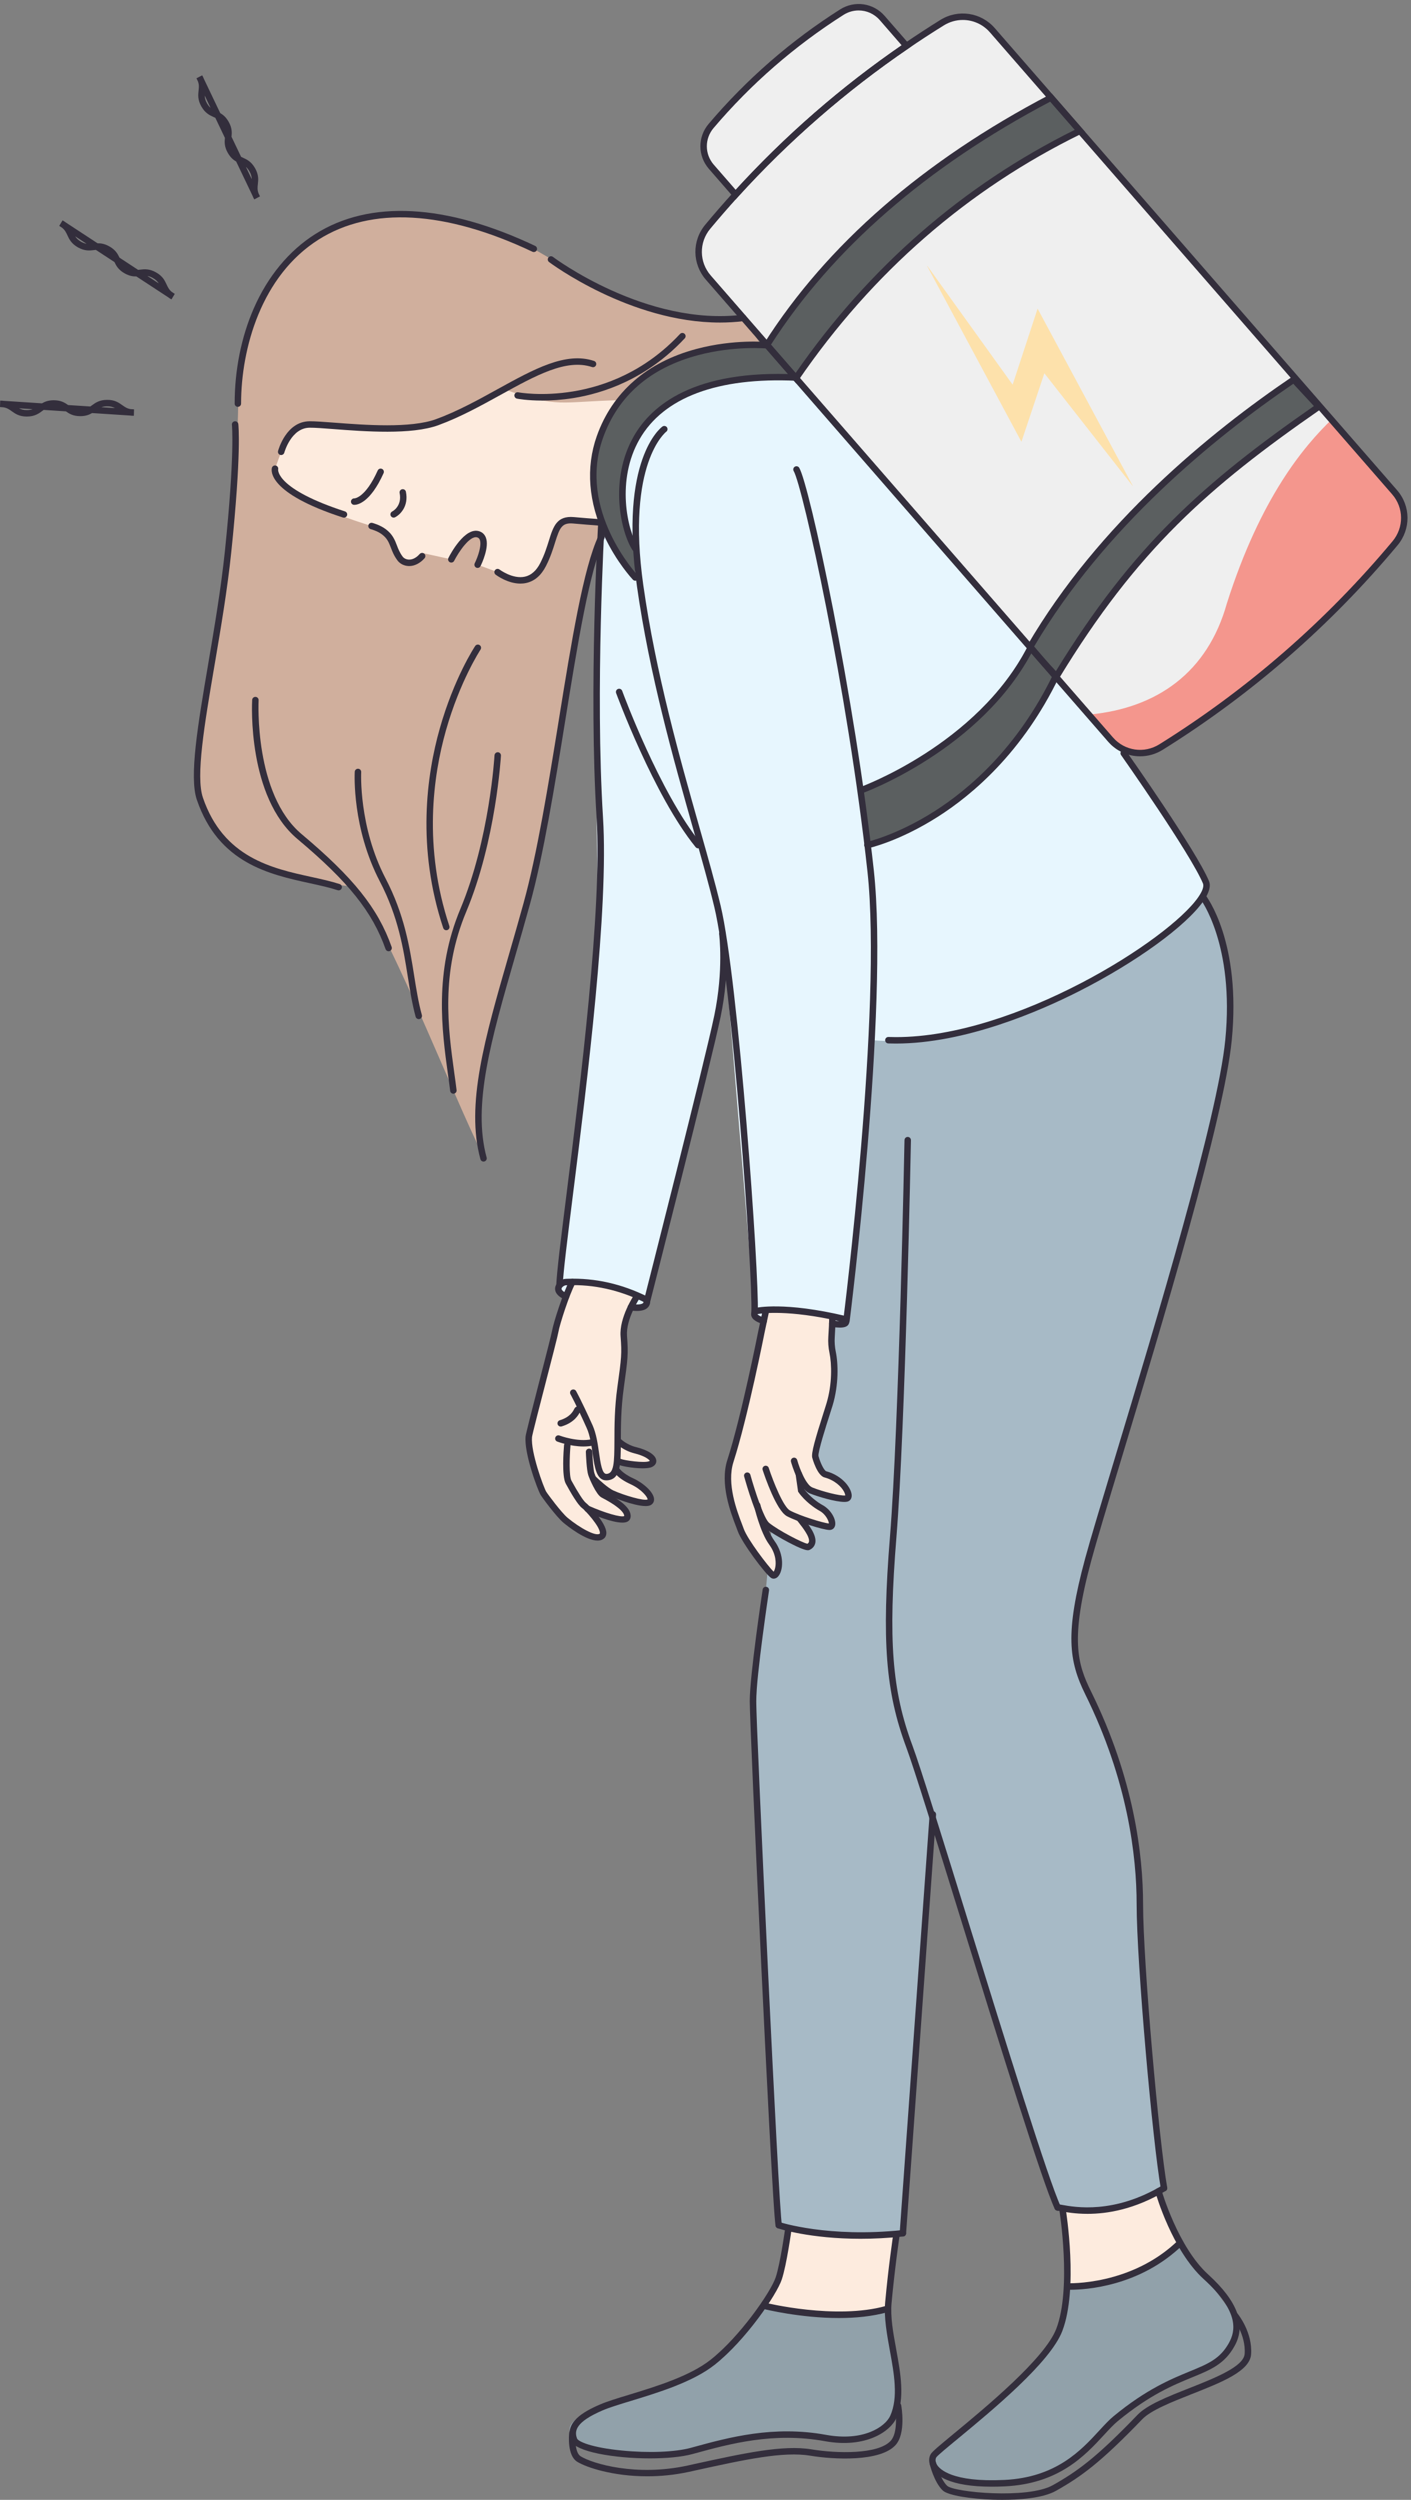 <?xml version="1.0" encoding="UTF-8"?><svg xmlns="http://www.w3.org/2000/svg" xmlns:xlink="http://www.w3.org/1999/xlink" height="500.8" preserveAspectRatio="xMidYMid meet" version="1.0" viewBox="0.0 -0.8 282.7 500.8" width="282.7" zoomAndPan="magnify"><rect x="0.0" y="-0.8" width="282.7" height="500.8" fill="#808080" stroke="none"/><g><g id="change1_1"><path d="M 148.922 62.891 L 141.488 54.168 C 139.844 51.758 139.488 49.164 140.199 46.418 L 147.305 38.344 C 142.578 34.051 139.402 29.754 141.812 25.422 C 149.758 15.551 159.238 7.375 170.234 0.879 C 175.406 -0.359 178.469 3.984 181.539 8.305 L 190.586 2.492 L 197.047 3.461 L 277.473 95.512 C 281.508 99.852 282.516 104.066 279.406 108.109 L 231.926 149.125 L 221.914 146.543 L 148.922 62.891" fill="#efefef"/></g><g id="change2_1"><path d="M 266.809 83.238 L 280.371 99.387 C 282.059 103.543 281.234 106.656 278.758 109.074 C 264.98 125.164 249.246 138.742 231.281 149.449 C 228.555 150.348 226.031 150.277 223.852 148.48 L 218.359 142.344 C 231.812 141.035 241.941 133.945 245.816 120.059 C 252.598 98.738 261.363 88.484 266.809 83.238" fill="#f4968d"/></g><g id="change3_1"><path d="M 153.766 68.379 L 159.582 74.84 C 172.969 54.211 192.223 37.965 216.426 25.422 C 216.426 25.422 211.266 19.352 210.609 18.641 C 190.906 28.328 162.16 51.262 153.766 68.379" fill="#5b5f60"/></g><g id="change3_2"><path d="M 211.578 134.594 C 224.398 113.008 241.969 95.039 264.223 80.652 L 259.059 75.16 C 237.285 89.578 219.852 107.547 206.414 128.777 L 211.578 134.594" fill="#5b5f60"/></g><g id="change4_1"><path d="M 152.793 461.133 C 150.945 461.949 145.426 472.852 136.645 475.664 C 126.953 479.219 112.031 482.742 114.359 486.648 C 116.621 492.344 132.449 492.461 148.922 487.617 C 164.098 485.031 172.172 491.492 178.633 483.418 C 180.668 481.16 177.801 463.719 177.348 461.777 L 152.793 461.133" fill="#91a1aa"/></g><g id="change4_2"><path d="M 186.387 491.492 C 184.246 496.992 205.121 498.273 211.258 494.074 C 215.254 492.258 223.852 483.094 226.113 481.48 C 237.742 473.73 247.43 473.73 247.754 464.039 C 247.746 463.395 236.125 448.531 236.125 448.531 L 213.516 457.254 C 213.363 462.09 212.305 466.422 209.645 469.852 C 204.355 475.707 195.551 483.5 186.387 491.492" fill="#91a1aa"/></g><g id="change5_1"><path d="M 177.988 461.777 C 177.988 461.777 179.926 446.598 179.605 446.918 C 179.281 447.242 157.965 445.629 157.965 445.629 C 157.211 451.809 155.777 457.188 153.121 461.133 C 161.922 463.121 170.281 463.594 177.988 461.777" fill="#fdebde"/></g><g id="change5_2"><path d="M 236.445 448.531 C 236.445 448.531 232.254 439.168 232.254 438.199 C 232.254 435.613 212.875 441.754 212.875 441.754 L 213.84 457.254 C 222.738 457.16 230.27 454.246 236.445 448.531" fill="#fdebde"/></g><g id="change6_1"><path d="M 240.973 178.84 C 247.887 191.316 248.094 206.914 242.906 225.027 L 216.105 320.633 C 213.742 327.77 215.938 335.855 220.949 344.535 C 232.254 367.785 226.113 398.473 233.219 437.555 C 226.781 441.43 219.68 442.723 211.902 441.43 L 187.035 362.621 L 180.895 446.598 C 180.895 446.598 158.055 447.277 156.023 444.98 C 155.684 443.09 154.125 413.926 152.793 383.293 C 151.625 356.344 150.422 328.152 153.441 317.727 L 164.426 199.188 L 240.973 178.84" fill="#a7bac6"/></g><g id="change7_1"><path d="M 120.172 107.461 C 119.371 132.488 119.297 157.91 119.852 183.688 C 119.852 183.688 112.488 255.852 112.098 256.684 C 110.148 260.828 129.539 262.496 129.539 259.59 C 137.105 232.387 144.48 205.457 145.047 188.207 L 151.18 262.176 C 152.609 265.414 168.621 265.078 169.594 263.789 L 174.758 207.586 C 199.953 209.848 240 186.594 241.613 175.934 C 233.426 160.852 223.863 147.16 212.223 135.562 L 159.582 74.84 C 150.359 73.602 141.59 75.141 133.414 80.328 C 126.695 86.914 123 94.152 125.02 102.617 L 120.172 107.461" fill="#e7f6fe"/></g><g id="change5_3"><path d="M 127.605 258.617 L 124.695 264.758 L 125.02 272.832 L 123.727 287.367 L 130.836 291.887 C 129.59 292.742 126.727 292.363 123.727 291.887 C 123.402 295.113 128.895 296.41 130.508 299.316 C 130.766 301.363 123.727 298.672 121.789 298.672 C 122.609 298.328 126.773 303.145 125.664 303.191 C 123.938 303.617 121.328 302.863 118.559 301.898 C 119.707 303.996 120.465 305.805 120.496 307.066 C 116.055 306.801 112.465 303.461 109.191 298.992 C 108.578 299.152 105.457 288.469 105.961 288.012 C 106.199 287.797 111.129 266.047 111.129 266.047 L 114.684 256.035 C 119.215 256.078 123.535 256.875 127.605 258.617" fill="#fdebde"/></g><g id="change3_3"><path d="M 173.785 168.504 C 183.586 164.973 192.199 160.402 198.34 153.648 C 203.449 147.684 207.902 141.352 211.578 134.594 L 206.414 128.777 C 203.121 134.688 198.621 140.145 193.168 145.25 C 187.316 150.5 180.129 154.273 172.172 157.199 L 173.785 168.504" fill="#5b5f60"/></g><g id="change3_4"><path d="M 127.277 109.074 C 123.352 98.957 123.934 90.324 130.184 83.562 C 136.941 76.297 147.285 74.176 159.582 74.84 L 153.121 67.734 C 139.855 67.988 129.918 72.262 123.402 80.652 C 116.551 92.066 117.391 103.48 127.277 114.891 L 127.277 109.074" fill="#5b5f60"/></g><g id="change5_4"><path d="M 166.684 262.816 L 167.008 276.062 L 163.453 290.27 C 163.523 292.102 164.066 293.582 165.391 294.473 C 168.039 295.738 169.844 297.266 169.914 299.316 C 165.441 299.141 162.027 298.184 160.547 295.762 L 161.195 298.348 L 165.715 302.223 L 166.684 305.129 L 160.867 303.516 C 162.316 305.637 163.555 307.707 161.84 309.008 L 153.441 304.484 C 154.406 308.684 157.641 313.203 154.734 315.141 C 154.734 315.141 148.922 306.422 148.598 306.422 C 148.277 306.422 145.691 294.793 145.691 294.793 L 150.855 274.121 L 153.441 261.848 L 166.684 262.816" fill="#fdebde"/></g><g id="change8_1"><path d="M 121.07 103.852 C 115.414 115.812 110.023 164.68 106.395 176.145 C 102.84 187.383 92.191 224.574 96.895 230.934 C 90.766 218.949 76.281 181.188 70.457 176.746 C 54.496 175.516 45.191 169.98 40.91 161.203 C 35.773 148.75 47.152 124.348 47.766 78.125 C 48.777 50.293 68.734 32.379 103.816 47.258 C 121.102 57.332 132.047 63.898 148.922 62.891 L 152.793 68.703 C 139.863 68.383 138.48 69.797 128.57 74.84 C 120.086 80.988 115.934 94.707 121.07 103.852" fill="#d0af9d"/></g><g id="change5_5"><path d="M 55.102 93.09 C 56.895 98.344 65.094 101.641 74.438 104.578 C 78.852 105.961 78.656 109.445 81.062 111.777 C 82.969 112.281 84.02 111.352 84.84 110.031 L 90.422 111.254 C 91.641 108.465 93.367 106.637 95.836 106.25 C 97.008 107.559 96.66 109.762 95.691 112.332 L 99.695 113.812 C 102.535 115.504 104.887 116.031 106.531 114.883 C 114.238 108.641 105.961 101.324 121.145 103.906 C 116.211 93.609 120.848 81.645 124.375 79.359 C 112.066 79.652 111.961 81.027 100.988 77.184 C 92.977 83.336 83.422 85.523 72.773 84.91 C 61.184 82.461 56.824 84.809 56.336 89.715 L 55.102 93.09" fill="#fdebde"/></g><g id="change9_1"><path d="M 68.918 102.91 C 68.852 102.91 68.785 102.898 68.715 102.879 C 53.543 97.953 54.34 93.418 54.477 92.918 C 54.574 92.574 54.934 92.371 55.273 92.469 C 55.609 92.562 55.809 92.906 55.727 93.242 C 55.711 93.363 55.336 97.176 69.117 101.652 C 69.453 101.762 69.645 102.125 69.531 102.465 C 69.441 102.738 69.191 102.91 68.918 102.91" fill="#332e3c"/></g><g id="change9_2"><path d="M 56.34 90.359 C 56.281 90.359 56.227 90.352 56.168 90.34 C 55.828 90.246 55.621 89.895 55.711 89.551 C 55.777 89.309 57.328 83.629 62.031 83.59 C 63.133 83.582 64.836 83.711 66.988 83.875 C 73.07 84.34 82.262 85.047 87.395 83.16 C 91.664 81.594 95.73 79.352 99.66 77.18 C 107.016 73.125 113.359 69.621 119.02 71.508 C 119.359 71.621 119.543 71.984 119.43 72.324 C 119.316 72.664 118.949 72.848 118.613 72.734 C 113.484 71.023 107.371 74.402 100.285 78.312 C 96.316 80.504 92.203 82.773 87.84 84.375 C 82.445 86.355 73.082 85.637 66.887 85.164 C 64.852 85.008 63.094 84.871 62.039 84.883 C 58.328 84.914 56.977 89.828 56.961 89.879 C 56.883 90.168 56.621 90.359 56.34 90.359" fill="#332e3c"/></g><g id="change9_3"><path d="M 81.98 112.598 C 81.938 112.598 81.895 112.598 81.852 112.594 C 80.973 112.559 80.152 112.156 79.664 111.512 C 78.945 110.566 78.605 109.688 78.309 108.91 C 77.906 107.871 77.594 107.047 76.5 106.234 C 75.566 105.539 74.289 105.211 74.277 105.207 C 73.934 105.117 73.723 104.77 73.809 104.422 C 73.895 104.078 74.25 103.867 74.594 103.953 C 74.656 103.969 76.129 104.348 77.27 105.199 C 78.664 106.234 79.098 107.359 79.516 108.445 C 79.793 109.176 80.086 109.934 80.691 110.73 C 80.949 111.062 81.41 111.285 81.902 111.305 C 82.426 111.328 83.23 111.145 84.094 110.176 C 84.336 109.91 84.742 109.891 85.012 110.125 C 85.277 110.363 85.293 110.77 85.062 111.039 C 84.16 112.047 83.066 112.598 81.98 112.598" fill="#332e3c"/></g><g id="change9_4"><path d="M 95.691 112.977 C 95.594 112.977 95.496 112.957 95.406 112.91 C 95.086 112.75 94.957 112.363 95.113 112.043 C 95.742 110.781 96.566 108.383 96.125 107.324 C 96.023 107.086 95.875 106.945 95.633 106.863 C 94.168 106.375 91.879 109.809 90.996 111.547 C 90.84 111.863 90.449 111.992 90.133 111.832 C 89.812 111.672 89.684 111.281 89.848 110.961 C 90.172 110.316 93.129 104.668 96.043 105.637 C 96.637 105.836 97.078 106.246 97.32 106.832 C 98.129 108.773 96.465 112.23 96.27 112.617 C 96.156 112.844 95.93 112.977 95.691 112.977" fill="#332e3c"/></g><g id="change9_5"><path d="M 71 100.336 C 70.957 100.336 70.926 100.336 70.906 100.332 C 70.551 100.305 70.285 99.992 70.32 99.633 C 70.352 99.285 70.652 99.027 70.992 99.047 C 71.082 99.043 73.223 98.914 75.676 93.457 C 75.82 93.129 76.203 92.988 76.531 93.133 C 76.855 93.277 77 93.66 76.855 93.984 C 74.164 99.977 71.582 100.336 71 100.336" fill="#332e3c"/></g><g id="change9_6"><path d="M 47.66 80.703 C 47.301 80.703 47.012 80.414 47.016 80.059 C 47.016 73.305 48.344 66.703 50.852 60.965 C 53.652 54.559 57.902 49.422 63.141 46.109 C 74.09 39.18 89.34 39.996 107.23 48.465 C 107.551 48.617 107.688 49.004 107.539 49.324 C 107.387 49.648 107 49.785 106.676 49.633 C 89.207 41.363 74.387 40.52 63.828 47.199 C 52.391 54.438 48.309 68.918 48.301 80.059 C 48.301 80.414 48.016 80.703 47.66 80.703" fill="#332e3c"/></g><g id="change9_7"><path d="M 144.254 63.82 C 126.191 63.82 110.176 51.828 110.004 51.695 C 109.719 51.48 109.664 51.074 109.879 50.789 C 110.094 50.504 110.5 50.449 110.785 50.664 C 110.969 50.809 129.473 64.648 148.84 62.246 C 149.195 62.203 149.52 62.457 149.562 62.812 C 149.602 63.164 149.355 63.484 149.004 63.531 C 147.406 63.727 145.824 63.82 144.254 63.82" fill="#332e3c"/></g><g id="change9_8"><path d="M 108.637 79.449 C 105.605 79.449 103.699 79.086 103.574 79.059 C 103.23 78.988 103.004 78.648 103.066 78.301 C 103.133 77.949 103.477 77.723 103.828 77.793 C 104.008 77.828 122.172 81.18 136.242 66.105 C 136.484 65.844 136.895 65.828 137.156 66.07 C 137.422 66.316 137.434 66.727 137.188 66.984 C 129.57 75.145 120.852 77.996 114.875 78.949 C 112.504 79.324 110.383 79.449 108.637 79.449" fill="#332e3c"/></g><g id="change9_9"><path d="M 104.266 116.113 C 101.676 116.113 99.414 114.406 99.301 114.324 C 99.023 114.105 98.965 113.699 99.184 113.418 C 99.398 113.133 99.805 113.078 100.086 113.297 C 100.125 113.324 102.742 115.281 105.184 114.723 C 106.441 114.434 107.469 113.52 108.242 112 C 109.09 110.34 109.562 108.82 109.98 107.48 C 110.852 104.688 111.539 102.48 114.988 102.789 C 117.484 103.016 118.426 103.078 118.988 103.117 C 119.508 103.152 119.742 103.168 120.574 103.27 C 120.93 103.309 121.184 103.629 121.137 103.984 C 121.098 104.34 120.777 104.594 120.418 104.551 C 119.625 104.457 119.41 104.441 118.902 104.406 C 118.336 104.367 117.387 104.305 114.871 104.078 C 112.582 103.871 112.145 104.891 111.215 107.867 C 110.801 109.188 110.289 110.832 109.391 112.586 C 108.434 114.469 107.113 115.609 105.469 115.98 C 105.062 116.074 104.66 116.113 104.266 116.113" fill="#332e3c"/></g><g id="change9_10"><path d="M 78.867 102.895 C 78.625 102.895 78.398 102.762 78.285 102.535 C 78.129 102.219 78.262 101.832 78.578 101.672 C 78.668 101.625 80.594 100.598 80.066 97.973 C 79.988 97.621 80.215 97.281 80.57 97.211 C 80.918 97.141 81.258 97.367 81.328 97.719 C 81.918 100.617 80.16 102.328 79.152 102.828 C 79.062 102.875 78.961 102.895 78.867 102.895" fill="#332e3c"/></g><g id="change9_11"><path d="M 67.859 177.57 C 67.789 177.57 67.723 177.562 67.656 177.539 C 66.023 177 64.125 176.586 62.109 176.145 C 53.941 174.359 43.777 172.137 39.438 159.422 C 37.867 154.828 39.652 144.34 41.719 132.188 C 42.973 124.777 44.277 117.113 45.055 109.645 C 47.09 90.074 46.469 84.363 46.465 84.309 C 46.422 83.957 46.676 83.637 47.027 83.594 C 47.383 83.551 47.703 83.801 47.746 84.156 C 47.773 84.387 48.398 89.992 46.34 109.777 C 45.559 117.289 44.254 124.977 42.992 132.406 C 40.953 144.379 39.195 154.723 40.656 159.004 C 44.766 171.031 54.535 173.168 62.391 174.883 C 64.434 175.332 66.363 175.754 68.059 176.312 C 68.402 176.426 68.586 176.789 68.469 177.129 C 68.383 177.398 68.129 177.57 67.859 177.57" fill="#332e3c"/></g><g id="change9_12"><path d="M 77.855 189.77 C 77.594 189.77 77.344 189.605 77.25 189.34 C 74.602 181.852 69.82 175.871 59.594 167.281 C 49.57 158.859 50.48 140.203 50.523 139.414 C 50.543 139.059 50.852 138.785 51.203 138.805 C 51.559 138.824 51.836 139.129 51.812 139.484 C 51.805 139.672 50.895 158.289 60.422 166.293 C 70.848 175.051 75.738 181.18 78.469 188.91 C 78.586 189.246 78.41 189.613 78.07 189.73 C 78.004 189.758 77.93 189.77 77.855 189.77" fill="#332e3c"/></g><g id="change9_13"><path d="M 83.902 203.367 C 83.617 203.367 83.355 203.176 83.277 202.891 C 82.566 200.289 82.148 197.637 81.699 194.824 C 80.809 189.219 79.801 182.867 76.098 175.77 C 70.527 165.078 71.051 154.27 71.074 153.812 C 71.094 153.457 71.402 153.188 71.758 153.203 C 72.113 153.223 72.387 153.527 72.367 153.883 C 72.363 153.992 71.84 164.809 77.246 175.172 C 81.043 182.457 82.066 188.918 82.973 194.621 C 83.414 197.398 83.832 200.02 84.523 202.551 C 84.617 202.895 84.41 203.25 84.07 203.344 C 84.016 203.359 83.957 203.367 83.902 203.367" fill="#332e3c"/></g><g id="change9_14"><path d="M 89.414 185.559 C 89.145 185.559 88.891 185.383 88.801 185.113 C 83.453 168.957 85.473 154.465 88.109 145.152 C 90.965 135.059 95.031 128.875 95.203 128.617 C 95.402 128.32 95.801 128.238 96.098 128.438 C 96.398 128.637 96.477 129.035 96.277 129.332 C 96.238 129.395 92.141 135.641 89.34 145.551 C 86.758 154.68 84.785 168.883 90.027 184.707 C 90.141 185.047 89.957 185.41 89.617 185.523 C 89.547 185.547 89.48 185.559 89.414 185.559" fill="#332e3c"/></g><g id="change9_15"><path d="M 90.836 218.309 C 90.516 218.309 90.234 218.066 90.195 217.738 C 90.062 216.645 89.906 215.508 89.734 214.305 C 88.551 205.723 86.926 193.969 92.238 181.293 C 98.086 167.328 99.07 150.676 99.078 150.508 C 99.098 150.152 99.406 149.883 99.762 149.898 C 100.117 149.918 100.391 150.227 100.367 150.582 C 100.359 150.75 99.367 167.625 93.434 181.793 C 88.254 194.145 89.785 205.223 91.016 214.125 C 91.188 215.336 91.344 216.48 91.477 217.582 C 91.52 217.938 91.27 218.258 90.914 218.301 C 90.891 218.305 90.859 218.309 90.836 218.309" fill="#332e3c"/></g><g id="change9_16"><path d="M 96.875 231.902 C 96.594 231.902 96.336 231.715 96.254 231.426 C 93.281 220.539 97.109 207.262 101.961 190.453 C 102.918 187.145 103.902 183.723 104.895 180.129 C 107.645 170.16 109.84 156.574 111.961 143.438 C 114.488 127.773 116.879 112.98 119.914 106.539 C 120.066 106.219 120.449 106.078 120.773 106.23 C 121.094 106.383 121.234 106.766 121.082 107.09 C 118.121 113.367 115.75 128.074 113.234 143.645 C 111.109 156.816 108.914 170.438 106.141 180.473 C 105.145 184.07 104.16 187.5 103.203 190.812 C 98.41 207.426 94.625 220.547 97.5 231.09 C 97.594 231.434 97.395 231.785 97.047 231.879 C 96.988 231.895 96.934 231.902 96.875 231.902" fill="#332e3c"/></g><g id="change9_17"><path d="M 151.18 262.816 C 151.172 262.816 151.164 262.816 151.152 262.816 C 150.801 262.805 150.523 262.504 150.535 262.145 C 150.852 254.512 146.648 195.672 143.121 180.93 C 142.062 176.488 140.594 171.305 138.891 165.297 C 134.977 151.48 130.102 134.281 127.609 116.598 C 124.043 91.312 132.355 84.914 132.715 84.652 C 133 84.445 133.406 84.508 133.617 84.793 C 133.824 85.082 133.762 85.484 133.477 85.695 C 133.395 85.758 125.445 92.027 128.887 116.414 C 131.371 134.012 136.227 151.164 140.133 164.945 C 141.844 170.965 143.312 176.16 144.379 180.629 C 147.926 195.438 152.145 254.535 151.828 262.199 C 151.809 262.547 151.523 262.816 151.18 262.816" fill="#332e3c"/></g><g id="change9_18"><path d="M 169.594 264.434 C 169.566 264.434 169.535 264.434 169.512 264.426 C 169.156 264.383 168.902 264.059 168.949 263.707 C 169.031 263.082 176.797 201.281 173.793 173.742 C 169.801 137.168 160.773 96.5 159.023 93.582 C 158.844 93.277 158.938 92.879 159.246 92.695 C 159.551 92.516 159.945 92.609 160.129 92.918 C 162.176 96.324 171.258 138.582 175.078 173.605 C 178.098 201.293 170.312 263.246 170.23 263.867 C 170.191 264.191 169.914 264.434 169.594 264.434" fill="#332e3c"/></g><g id="change9_19"><path d="M 112.098 257.328 C 112.094 257.328 112.086 257.328 112.074 257.328 C 111.719 257.312 111.441 257.016 111.453 256.66 C 111.551 254.004 112.383 247.367 113.535 238.18 C 116.203 216.918 120.672 181.336 119.531 163.055 C 117.93 137.473 119.832 104.203 119.852 103.871 C 119.871 103.516 120.184 103.242 120.531 103.262 C 120.891 103.285 121.164 103.59 121.141 103.945 C 121.121 104.277 119.227 137.473 120.816 162.973 C 121.973 181.375 117.664 215.656 114.816 238.34 C 113.715 247.148 112.836 254.105 112.746 256.703 C 112.73 257.051 112.445 257.328 112.098 257.328" fill="#332e3c"/></g><g id="change9_20"><path d="M 129.539 260.883 C 129.488 260.883 129.434 260.875 129.383 260.863 C 129.035 260.773 128.828 260.422 128.918 260.074 C 129.035 259.594 141.242 211.688 143.117 202.609 C 145.008 193.477 144.09 186.426 144.082 186.355 C 144.031 186.004 144.281 185.68 144.637 185.629 C 144.988 185.582 145.312 185.828 145.363 186.184 C 145.398 186.477 146.32 193.508 144.383 202.871 C 142.5 211.977 130.293 259.91 130.164 260.395 C 130.09 260.688 129.832 260.883 129.539 260.883" fill="#332e3c"/></g><g id="change9_21"><path d="M 139.879 169.152 C 139.691 169.152 139.504 169.07 139.375 168.914 C 131.004 158.613 123.516 138.25 123.441 138.043 C 123.32 137.707 123.492 137.336 123.828 137.215 C 124.164 137.094 124.531 137.266 124.656 137.602 C 124.73 137.801 132.145 157.969 140.379 168.098 C 140.602 168.375 140.562 168.781 140.281 169.008 C 140.164 169.105 140.02 169.152 139.879 169.152" fill="#332e3c"/></g><g id="change9_22"><path d="M 127.281 109.723 C 127.066 109.723 126.859 109.617 126.738 109.43 C 124.355 105.766 121.988 95.297 127.004 86.562 C 130.551 80.379 139.09 73.219 159.605 74.195 C 159.965 74.211 160.238 74.516 160.227 74.871 C 160.203 75.227 159.902 75.512 159.551 75.484 C 143.816 74.738 132.953 78.789 128.129 87.203 C 123.445 95.355 125.66 105.398 127.82 108.727 C 128.016 109.023 127.934 109.422 127.629 109.617 C 127.523 109.688 127.402 109.723 127.281 109.723" fill="#332e3c"/></g><g id="change9_23"><path d="M 127.277 115.535 C 127.109 115.535 126.938 115.469 126.809 115.336 C 126.684 115.199 123.605 111.93 121.152 106.75 C 117.883 99.859 117.336 92.883 119.566 86.574 C 122.68 77.781 129.605 71.734 139.59 69.09 C 147.086 67.102 153.559 67.711 153.828 67.738 C 154.18 67.773 154.438 68.09 154.406 68.441 C 154.371 68.797 154.055 69.059 153.703 69.023 C 153.641 69.016 147.16 68.41 139.883 70.348 C 130.211 72.922 123.785 78.523 120.785 87.008 C 115.664 101.469 127.629 114.316 127.75 114.445 C 127.996 114.703 127.984 115.113 127.723 115.359 C 127.598 115.477 127.441 115.535 127.277 115.535" fill="#332e3c"/></g><g id="change9_24"><path d="M 155.008 315.461 C 154.832 315.461 154.652 315.41 154.488 315.301 C 153.387 314.609 148.656 308.305 147.805 305.93 C 147.715 305.684 147.602 305.387 147.477 305.051 C 146.402 302.262 144.184 296.465 145.723 291.691 C 148.586 282.785 151.891 266.039 151.922 265.871 L 152.812 261.715 C 152.883 261.367 153.223 261.141 153.574 261.215 C 153.922 261.289 154.148 261.633 154.074 261.984 L 153.191 266.129 C 153.16 266.293 149.836 283.105 146.953 292.082 C 145.551 296.43 147.664 301.941 148.68 304.59 C 148.812 304.938 148.934 305.242 149.02 305.492 C 149.777 307.613 153.922 313.031 155.008 314.066 C 155.113 313.906 155.254 313.605 155.336 313.148 C 155.461 312.465 155.59 310.648 154.105 308.621 C 152.297 306.148 151.129 301.109 151.078 300.895 C 150.996 300.547 151.215 300.199 151.562 300.121 C 151.91 300.043 152.258 300.258 152.34 300.605 C 152.348 300.656 153.5 305.602 155.145 307.859 C 157.254 310.738 156.91 313.934 155.879 315.043 C 155.625 315.316 155.312 315.461 155.008 315.461" fill="#332e3c"/></g><g id="change9_25"><path d="M 161.863 309.766 C 161.438 309.766 160.496 309.504 158.055 308.227 C 156.496 307.414 154.422 306.211 153.289 305.289 C 151.656 303.969 149.508 296.484 149.098 294.996 C 148.996 294.656 149.195 294.297 149.547 294.199 C 149.887 294.105 150.242 294.309 150.34 294.648 C 151.254 297.938 153.082 303.461 154.105 304.289 C 155.965 305.801 160.773 308.281 161.766 308.465 C 161.988 308.332 162.047 308.188 162.078 308.074 C 162.309 307.09 160.695 305.074 160.094 304.312 C 159.922 304.102 159.789 303.93 159.707 303.812 C 159.5 303.523 159.566 303.121 159.863 302.91 C 160.152 302.707 160.559 302.781 160.762 303.07 C 160.836 303.176 160.957 303.324 161.102 303.508 C 162.012 304.648 163.707 306.77 163.336 308.363 C 163.238 308.766 162.969 309.328 162.219 309.688 C 162.137 309.719 162.047 309.766 161.863 309.766" fill="#332e3c"/></g><g id="change9_26"><path d="M 166.203 305.707 C 164.887 305.707 159.613 303.996 157.648 302.934 C 155.543 301.789 153.242 295.02 152.801 293.68 C 152.688 293.34 152.867 292.977 153.211 292.863 C 153.551 292.75 153.914 292.938 154.023 293.273 C 154.98 296.203 156.98 301.102 158.27 301.797 C 160.211 302.852 164.867 304.297 166.07 304.406 C 166.066 303.914 165.453 302.543 164.191 301.859 C 163.234 301.336 161.266 299.973 159.992 298.156 L 159.902 298.031 L 159.41 294.594 C 159.359 294.238 159.602 293.91 159.953 293.859 C 160.309 293.809 160.637 294.055 160.684 294.41 L 161.133 297.539 C 162.137 298.898 163.727 300.137 164.805 300.719 C 166.562 301.672 167.602 303.719 167.309 304.836 C 167.176 305.371 166.754 305.707 166.203 305.707" fill="#332e3c"/></g><g id="change9_27"><path d="M 169.176 300.086 C 167.41 300.086 163.863 299.031 162.27 298.387 C 160.047 297.484 158.629 292.586 158.477 292.035 C 158.383 291.691 158.578 291.336 158.926 291.238 C 159.266 291.141 159.625 291.348 159.719 291.684 C 160.238 293.547 161.52 296.688 162.754 297.188 C 164.734 297.996 168.293 298.906 169.348 298.793 C 169.348 298.66 169.297 298.395 169.09 298.004 C 168.551 297.004 167.246 295.734 165.184 295.176 C 163.695 294.773 162.773 291.363 162.734 291.219 C 162.504 290.332 163.32 287.48 165.012 282.184 C 165.254 281.434 165.453 280.797 165.586 280.359 C 166.766 276.438 166.645 272.449 166.188 270.223 C 165.965 269.164 165.891 268.086 165.957 267.02 C 166.035 265.789 166.129 264.098 166.129 263.031 C 166.129 262.68 166.414 262.391 166.773 262.391 C 167.133 262.391 167.414 262.68 167.414 263.031 C 167.414 264.137 167.32 265.852 167.246 267.102 C 167.184 268.047 167.254 269.012 167.445 269.957 C 167.945 272.336 168.07 276.574 166.824 280.734 C 166.691 281.176 166.48 281.82 166.242 282.574 C 165.523 284.82 163.844 290.078 163.988 290.895 C 164.387 292.402 165.164 293.824 165.52 293.934 C 168.855 294.836 170.664 297.406 170.641 298.84 C 170.633 299.449 170.293 299.906 169.762 300.027 C 169.605 300.066 169.402 300.086 169.176 300.086" fill="#332e3c"/></g><g id="change9_28"><path d="M 121.465 295.766 C 119.512 295.766 119.141 293.18 118.742 290.445 C 118.496 288.711 118.211 286.742 117.543 285.266 C 115.371 280.438 114.309 278.531 114.293 278.512 C 114.125 278.199 114.23 277.805 114.539 277.633 C 114.855 277.461 115.246 277.566 115.422 277.879 C 115.469 277.957 116.52 279.844 118.723 284.73 C 119.465 286.387 119.762 288.441 120.02 290.258 C 120.316 292.336 120.629 294.473 121.484 294.473 C 121.492 294.473 121.496 294.473 121.504 294.473 C 123.02 294.414 123.086 292.273 123.102 287.82 C 123.105 284.898 123.113 281.262 123.699 277.043 C 124.52 271.145 124.602 270.383 124.336 266.918 C 124.047 263.145 126.941 258.77 127.066 258.586 C 127.266 258.285 127.668 258.203 127.965 258.402 C 128.262 258.605 128.336 259 128.141 259.297 C 128.113 259.344 125.371 263.492 125.625 266.816 C 125.906 270.539 125.781 271.43 124.98 277.219 C 124.406 281.352 124.398 284.941 124.391 287.824 C 124.383 292.547 124.371 295.664 121.547 295.766 C 121.523 295.766 121.492 295.766 121.465 295.766" fill="#332e3c"/></g><g id="change9_29"><path d="M 119.73 307.832 C 117.359 307.832 113.73 304.949 112.918 304.277 C 111.484 303.098 108.633 299.215 108.312 298.672 C 107.703 297.633 104.98 290.359 105.305 286.965 C 105.355 286.426 106.391 282.398 108.082 275.832 C 109.273 271.23 110.496 266.48 110.605 265.812 C 110.855 264.281 112.879 257.961 114.117 255.723 C 114.289 255.41 114.684 255.297 114.992 255.473 C 115.309 255.641 115.422 256.035 115.25 256.344 C 114.094 258.445 112.113 264.59 111.883 266.02 C 111.766 266.746 110.586 271.312 109.336 276.152 C 108.137 280.789 106.648 286.559 106.59 287.086 C 106.309 290.102 108.895 297.109 109.426 298.02 C 109.699 298.484 112.504 302.262 113.738 303.281 C 116.156 305.277 119.305 307.023 120.145 306.453 C 120.168 306.434 120.191 306.418 120.195 306.309 C 120.219 305.031 117.301 301.812 116.586 301.277 C 115.777 300.68 114.379 298.309 113.352 296.422 C 112.527 294.914 112.922 289.734 113.008 288.711 C 113.039 288.355 113.355 288.09 113.707 288.117 C 114.062 288.156 114.324 288.469 114.297 288.82 C 114.105 291.039 113.992 294.898 114.484 295.805 C 115.75 298.129 116.906 299.91 117.352 300.242 C 117.859 300.621 121.523 304.27 121.484 306.324 C 121.477 306.969 121.152 307.328 120.875 307.512 C 120.551 307.738 120.16 307.832 119.73 307.832" fill="#332e3c"/></g><g id="change9_30"><path d="M 124.691 304.23 C 122.547 304.23 118.742 302.621 117.453 302.051 C 117.125 301.898 116.98 301.52 117.125 301.191 C 117.27 300.867 117.656 300.723 117.977 300.867 C 121.152 302.285 124.406 303.223 125.066 302.918 C 125.074 302.488 124.613 301.363 120.742 299.316 C 120.629 299.258 120.539 299.207 120.477 299.172 C 119.43 298.594 118.105 295.457 117.859 294.711 C 117.523 293.68 117.402 290.668 117.379 290.074 C 117.367 289.719 117.645 289.422 118.004 289.406 C 118.363 289.395 118.66 289.676 118.672 290.031 C 118.73 291.652 118.887 293.684 119.09 294.309 C 119.484 295.527 120.652 297.785 121.102 298.043 C 121.156 298.074 121.238 298.117 121.348 298.176 C 123.793 299.469 126.57 301.203 126.348 303.121 C 126.301 303.508 126.09 303.828 125.746 304.016 C 125.484 304.172 125.117 304.23 124.691 304.23" fill="#332e3c"/></g><g id="change9_31"><path d="M 129.344 300.914 C 126.941 300.914 122.438 299.008 122.387 298.98 C 120.832 298.277 118.527 295.992 118.426 295.898 C 118.172 295.645 118.172 295.238 118.426 294.984 C 118.676 294.73 119.082 294.73 119.336 294.98 C 119.957 295.594 121.809 297.297 122.922 297.809 C 124.984 298.746 129.043 299.949 129.754 299.586 C 129.781 299.141 128.512 297.523 126.336 296.535 C 123.555 295.27 122.883 293.918 122.816 293.77 C 122.668 293.445 122.812 293.059 123.137 292.914 C 123.465 292.762 123.844 292.906 123.992 293.234 C 123.992 293.234 124.547 294.297 126.871 295.359 C 128.84 296.254 130.992 298.105 131.043 299.539 C 131.062 300.051 130.82 300.473 130.379 300.715 C 130.129 300.855 129.77 300.914 129.344 300.914" fill="#332e3c"/></g><g id="change9_32"><path d="M 124.449 291.527 Z M 128.754 293.352 C 126.699 293.352 123.953 292.832 123.57 292.473 C 123.309 292.227 123.297 291.82 123.535 291.562 C 123.758 291.324 124.117 291.289 124.375 291.465 C 125.062 291.762 129.168 292.359 130.09 291.914 C 130.133 291.887 130.164 291.871 130.191 291.855 C 130.047 291.582 129.188 290.863 127.09 290.348 C 124.871 289.797 123.492 288.426 123.434 288.367 C 123.184 288.113 123.184 287.703 123.441 287.453 C 123.691 287.203 124.102 287.203 124.352 287.457 C 124.363 287.473 125.547 288.637 127.402 289.094 C 129.852 289.695 131.375 290.695 131.488 291.762 C 131.523 292.02 131.492 292.664 130.656 293.07 C 130.246 293.273 129.555 293.352 128.754 293.352" fill="#332e3c"/></g><g id="change9_33"><path d="M 116.895 288.98 C 114.281 288.98 111.77 288.039 111.645 287.992 C 111.309 287.867 111.141 287.488 111.27 287.16 C 111.395 286.824 111.77 286.656 112.102 286.785 C 112.137 286.797 115.762 288.156 118.531 287.523 C 118.883 287.445 119.227 287.66 119.309 288.012 C 119.387 288.359 119.172 288.699 118.824 288.781 C 118.199 288.926 117.543 288.98 116.895 288.98" fill="#332e3c"/></g><g id="change9_34"><path d="M 116.176 282.062 Z M 112.34 284.988 C 112.062 284.988 111.805 284.809 111.719 284.531 C 111.617 284.188 111.812 283.828 112.156 283.723 C 114.219 283.098 114.816 281.93 115.039 281.484 C 115.105 281.363 115.152 281.273 115.23 281.188 C 115.473 280.922 115.883 280.91 116.141 281.148 C 116.387 281.379 116.414 281.742 116.223 282.008 C 116.219 282.023 116.203 282.047 116.191 282.074 C 115.93 282.594 115.117 284.176 112.527 284.961 C 112.465 284.98 112.402 284.988 112.34 284.988" fill="#332e3c"/></g><g id="change9_35"><path d="M 168.273 265.16 C 167.82 265.16 167.281 265.113 166.645 265.02 C 166.293 264.961 166.047 264.637 166.105 264.281 C 166.152 263.93 166.488 263.688 166.836 263.738 C 167.414 263.828 167.844 263.863 168.152 263.871 C 157.98 261.574 152.762 262.281 151.809 262.445 C 151.797 262.465 151.785 262.48 151.777 262.496 C 151.789 262.496 151.973 262.824 153.211 263.207 C 153.551 263.316 153.746 263.676 153.641 264.016 C 153.531 264.355 153.172 264.547 152.832 264.445 C 151.91 264.16 150.66 263.664 150.504 262.672 C 150.379 261.879 151.051 261.371 151.129 261.32 L 151.234 261.246 L 151.355 261.223 C 151.59 261.164 157.133 259.93 169.414 262.836 L 169.605 262.883 L 169.738 263.02 C 170.055 263.359 170.316 263.934 170.039 264.465 C 169.793 264.938 169.238 265.16 168.273 265.16" fill="#332e3c"/></g><g id="change9_36"><path d="M 127.59 261.828 C 127.203 261.828 126.777 261.797 126.305 261.73 C 125.949 261.684 125.707 261.359 125.75 261.008 C 125.801 260.652 126.121 260.402 126.48 260.449 C 127.949 260.652 128.688 260.457 128.891 260.211 C 128.941 260.156 128.957 260.086 128.961 260.023 C 124.031 257.613 118.918 256.484 113.766 256.672 C 113.602 256.672 113.473 256.684 113.391 256.684 C 113.121 256.684 112.578 257.004 112.508 257.328 C 112.449 257.613 112.898 258.016 113.652 258.352 C 113.98 258.5 114.125 258.875 113.98 259.203 C 113.836 259.531 113.453 259.676 113.129 259.531 C 111.215 258.68 111.129 257.617 111.246 257.062 C 111.449 256.105 112.547 255.391 113.391 255.391 C 113.469 255.391 113.574 255.387 113.719 255.379 C 119.195 255.184 124.613 256.402 129.832 259.012 L 130.051 259.121 L 130.141 259.348 C 130.18 259.441 130.48 260.273 129.914 261 C 129.48 261.555 128.715 261.828 127.59 261.828" fill="#332e3c"/></g><g id="change9_37"><path d="M 172.5 158.172 C 172.23 158.172 171.98 158.004 171.887 157.742 C 171.77 157.402 171.945 157.035 172.277 156.914 C 172.512 156.832 195.738 148.363 205.84 128.805 C 205.996 128.488 206.391 128.363 206.703 128.527 C 207.023 128.691 207.145 129.078 206.988 129.398 C 196.652 149.418 172.953 158.047 172.715 158.133 C 172.645 158.156 172.57 158.172 172.5 158.172" fill="#332e3c"/></g><g id="change9_38"><path d="M 173.785 169.152 C 173.492 169.152 173.227 168.945 173.156 168.641 C 173.078 168.293 173.301 167.949 173.656 167.875 C 173.711 167.863 179.648 166.535 187.18 161.75 C 194.133 157.34 203.902 148.996 211 134.312 C 211.152 133.992 211.535 133.855 211.855 134.012 C 212.18 134.164 212.316 134.551 212.16 134.875 C 204.918 149.859 194.926 158.371 187.824 162.875 C 180.102 167.766 174.172 169.086 173.926 169.137 C 173.883 169.148 173.832 169.152 173.785 169.152" fill="#332e3c"/></g><g id="change9_39"><path d="M 179.488 208.258 C 178.98 208.258 178.477 208.25 177.965 208.234 C 177.609 208.223 177.332 207.922 177.348 207.562 C 177.355 207.207 177.652 206.926 178.016 206.941 C 178.508 206.961 179.012 206.969 179.516 206.969 C 203.43 206.969 234.145 187.535 240.086 178.918 C 240.926 177.711 241.254 176.738 241.02 176.188 C 238.492 170.184 224.754 150.664 224.613 150.469 C 224.41 150.176 224.48 149.773 224.77 149.566 C 225.062 149.363 225.465 149.434 225.672 149.723 C 226.242 150.531 239.633 169.555 242.215 175.684 C 242.637 176.688 242.277 178.023 241.152 179.652 C 237.684 184.68 227.641 191.973 216.152 197.797 C 208.324 201.766 193.395 208.258 179.488 208.258" fill="#332e3c"/></g><g id="change9_40"><path d="M 233.219 438.199 C 232.906 438.199 232.637 437.98 232.582 437.664 C 230.953 428.539 227.73 392.387 227.73 380.707 C 227.73 371.027 225.945 355.879 217.461 338.68 C 214.141 331.965 213.348 326.43 217.414 311.418 C 218.477 307.504 220.625 300.379 223.352 291.348 C 231.559 264.176 243.961 223.105 245.492 207.523 C 247.379 188.355 240.527 179.328 240.461 179.238 C 240.246 178.957 240.289 178.555 240.574 178.332 C 240.852 178.113 241.262 178.16 241.477 178.441 C 241.77 178.82 248.723 187.918 246.781 207.648 C 245.234 223.359 232.812 264.496 224.594 291.723 C 221.867 300.738 219.719 307.859 218.664 311.758 C 214.363 327.641 215.852 332.504 218.621 338.105 C 227.211 355.531 229.023 370.891 229.023 380.707 C 229.023 392.34 232.234 428.355 233.855 437.438 C 233.918 437.789 233.684 438.129 233.332 438.188 C 233.293 438.195 233.254 438.199 233.219 438.199" fill="#332e3c"/></g><g id="change9_41"><path d="M 211.902 442.074 C 211.656 442.074 211.422 441.938 211.316 441.703 C 208.805 436.285 200.246 408.672 192.699 384.309 C 187.57 367.758 183.145 353.469 181.586 349.277 C 177.426 338.125 176.633 327.852 178.312 307.016 C 180.109 284.758 181.207 228.168 181.219 227.602 C 181.227 227.246 181.516 226.965 181.859 226.965 C 181.867 226.965 181.875 226.965 181.875 226.965 C 182.234 226.973 182.52 227.266 182.512 227.625 C 182.5 228.195 181.402 284.82 179.605 307.121 C 177.938 327.738 178.715 337.871 182.789 348.832 C 184.367 353.047 188.801 367.359 193.93 383.926 C 201.469 408.254 210.012 435.82 212.488 441.156 C 212.641 441.48 212.492 441.863 212.172 442.012 C 212.086 442.055 211.988 442.074 211.902 442.074" fill="#332e3c"/></g><g id="change9_42"><path d="M 156.016 445.617 C 155.738 445.617 155.488 445.441 155.406 445.156 C 154.988 443.699 153.273 408.629 152.555 393.613 C 151.285 367.082 150.215 342.527 150.215 340.012 C 150.215 334.855 152.699 318.328 152.801 317.629 C 152.855 317.277 153.184 317.031 153.539 317.09 C 153.891 317.141 154.133 317.469 154.078 317.82 C 154.055 317.992 151.508 334.953 151.508 340.012 C 151.508 345.078 156.023 442.23 156.648 444.812 C 156.73 445.152 156.527 445.508 156.188 445.598 C 156.129 445.613 156.074 445.617 156.016 445.617" fill="#332e3c"/></g><g id="change9_43"><path d="M 180.895 447.242 C 180.879 447.242 180.863 447.242 180.848 447.238 C 180.492 447.215 180.23 446.906 180.254 446.547 L 186.258 362.645 C 186.285 362.285 186.594 362.02 186.945 362.039 C 187.305 362.066 187.57 362.379 187.547 362.73 L 181.539 446.641 C 181.516 446.98 181.23 447.242 180.895 447.242" fill="#332e3c"/></g><g id="change9_44"><path d="M 172.41 447.699 C 162.281 447.699 156.145 445.699 155.82 445.594 C 155.48 445.48 155.297 445.113 155.41 444.777 C 155.523 444.438 155.891 444.258 156.23 444.371 C 156.324 444.402 165.984 447.531 180.828 445.953 C 181.18 445.922 181.504 446.172 181.539 446.527 C 181.578 446.883 181.32 447.203 180.965 447.238 C 177.867 447.566 175.012 447.699 172.41 447.699" fill="#332e3c"/></g><g id="change9_45"><path d="M 217.883 442.707 C 215.41 442.707 213.547 442.363 212.508 442.176 C 212.258 442.129 211.98 442.074 211.902 442.074 C 211.551 442.062 211.258 441.773 211.266 441.418 C 211.27 441.062 211.551 440.781 211.902 440.781 C 212.078 440.781 212.312 440.824 212.742 440.902 C 215.328 441.371 223.191 442.812 232.883 437 C 233.191 436.812 233.59 436.918 233.773 437.219 C 233.957 437.523 233.855 437.922 233.551 438.105 C 227.332 441.836 221.824 442.707 217.883 442.707" fill="#332e3c"/></g><g id="change9_46"><path d="M 130.223 491.695 C 123.113 491.695 115.23 490.375 114.402 488.16 C 113.031 484.52 116.805 482.359 120.242 480.887 C 121.645 480.281 123.668 479.664 126.008 478.953 C 131.438 477.293 138.195 475.234 142.387 471.926 C 148.289 467.266 154.453 458.316 155.41 455.434 C 156.352 452.621 157.316 445.609 157.32 445.535 C 157.371 445.184 157.699 444.941 158.047 444.988 C 158.402 445.035 158.652 445.359 158.605 445.715 C 158.566 446.004 157.613 452.91 156.637 455.844 C 155.605 458.934 149.367 468.062 143.188 472.941 C 138.809 476.398 131.918 478.5 126.387 480.188 C 124.078 480.891 122.086 481.5 120.754 482.07 C 115.242 484.434 115.062 486.242 115.613 487.707 C 115.84 488.32 118.469 489.52 124.559 490.117 C 129.918 490.652 135.23 490.441 138.418 489.578 L 138.91 489.441 C 146.055 487.488 154.949 485.059 165.504 486.98 C 173.004 488.348 177.379 485.355 178.367 483.152 C 180.008 479.512 179.133 474.715 178.285 470.082 C 177.691 466.805 177.074 463.414 177.348 460.43 C 177.98 453.387 178.953 446.891 178.965 446.824 C 179.016 446.473 179.352 446.227 179.699 446.281 C 180.051 446.332 180.297 446.664 180.242 447.016 C 180.234 447.082 179.27 453.539 178.633 460.543 C 178.371 463.352 178.945 466.508 179.559 469.844 C 180.438 474.68 181.352 479.676 179.547 483.684 C 178.395 486.242 173.496 489.746 165.277 488.25 C 155.008 486.383 146.27 488.77 139.25 490.688 L 138.754 490.824 C 136.578 491.418 133.484 491.691 130.223 491.695" fill="#332e3c"/></g><g id="change9_47"><path d="M 198.711 497.367 C 190.207 497.367 187.488 495.086 186.617 493.633 C 186.059 492.699 186.008 491.625 186.48 490.836 C 186.789 490.32 188.133 489.199 191.141 486.711 C 197.5 481.457 209.336 471.684 211.625 465.746 C 214.754 457.605 212.262 442.012 212.23 441.855 C 212.172 441.5 212.414 441.172 212.766 441.113 C 213.117 441.055 213.445 441.293 213.512 441.645 C 213.609 442.301 216.086 457.738 212.828 466.203 C 210.422 472.461 198.867 482.004 191.969 487.707 C 189.836 489.461 187.824 491.125 187.582 491.5 C 187.406 491.797 187.352 492.34 187.73 492.973 C 188.234 493.809 190.688 496.516 201.211 496.012 C 211.586 495.52 216.598 490.086 220.246 486.117 C 221.297 484.977 222.203 483.992 223.117 483.242 C 229.68 477.828 234.707 475.77 238.379 474.262 C 242.023 472.766 244.441 471.777 246.219 468.57 C 247.52 466.23 248.406 462.363 241.18 455.793 C 234.863 450.051 231.621 438.844 231.488 438.371 C 231.395 438.023 231.59 437.672 231.938 437.57 C 232.277 437.477 232.637 437.672 232.73 438.02 C 232.766 438.129 236.008 449.34 242.051 454.836 C 247.984 460.234 249.723 464.93 247.348 469.191 C 245.348 472.797 242.629 473.914 238.863 475.457 C 235.07 477.016 230.348 478.953 223.938 484.238 C 223.094 484.938 222.215 485.887 221.199 486.992 C 217.391 491.121 212.18 496.785 201.273 497.305 C 200.363 497.348 199.512 497.367 198.711 497.367" fill="#332e3c"/></g><g id="change9_48"><path d="M 200.793 500 C 200.062 500 199.426 499.984 198.922 499.969 C 194.824 499.824 189.93 499.176 188.84 498.086 C 187.109 496.359 186.309 492.98 186.27 492.836 C 186.195 492.488 186.41 492.145 186.758 492.062 C 187.098 491.984 187.449 492.191 187.531 492.547 C 187.539 492.578 188.285 495.707 189.746 497.172 C 191.07 498.488 205.902 499.898 210.938 497.062 C 215.977 494.23 219.809 491.398 227.906 482.973 C 229.844 480.957 233.941 479.336 238.289 477.621 C 243.387 475.602 249.172 473.32 249.367 470.77 C 249.672 466.875 246.957 463.512 246.934 463.48 C 246.703 463.203 246.742 462.797 247.02 462.57 C 247.297 462.344 247.703 462.383 247.93 462.66 C 248.055 462.812 250.992 466.461 250.66 470.871 C 250.402 474.227 244.75 476.461 238.762 478.82 C 234.738 480.41 230.582 482.055 228.84 483.867 C 220.621 492.406 216.727 495.293 211.574 498.191 C 208.848 499.727 203.969 500 200.793 500" fill="#332e3c"/></g><g id="change9_49"><path d="M 214.477 457.914 C 214.098 457.914 213.871 457.902 213.809 457.902 C 213.453 457.879 213.176 457.582 213.195 457.219 C 213.215 456.867 213.504 456.598 213.871 456.609 C 213.996 456.613 226.633 457.117 236 448.066 C 236.258 447.82 236.66 447.832 236.914 448.086 C 237.16 448.34 237.152 448.746 236.895 448.996 C 228.266 457.348 217.297 457.914 214.477 457.914" fill="#332e3c"/></g><g id="change9_50"><path d="M 168.078 463.574 C 160.355 463.574 153.371 461.855 152.965 461.758 C 152.617 461.668 152.402 461.32 152.488 460.973 C 152.578 460.629 152.934 460.414 153.273 460.5 C 153.418 460.539 167.441 463.98 177.488 461.156 C 177.828 461.055 178.191 461.258 178.285 461.602 C 178.387 461.945 178.184 462.301 177.836 462.398 C 174.754 463.266 171.348 463.574 168.078 463.574" fill="#332e3c"/></g><g id="change9_51"><path d="M 129.688 495.285 C 122.84 495.285 117.496 493.523 115.633 492.363 C 113.617 491.102 113.992 487.035 114.043 486.578 C 114.078 486.219 114.395 485.969 114.754 486.004 C 115.105 486.043 115.363 486.359 115.328 486.715 C 115.223 487.668 115.188 490.562 116.32 491.266 C 118.754 492.785 127.539 495.367 137.797 493.121 L 139.078 492.836 C 149.031 490.66 156.895 488.938 162.59 489.887 C 167.602 490.719 175.965 490.945 178.477 488.152 C 179.887 486.59 179.539 482.656 179.289 481.273 C 179.227 480.918 179.457 480.586 179.812 480.52 C 180.156 480.457 180.5 480.688 180.562 481.039 C 180.602 481.27 181.559 486.66 179.438 489.016 C 176.348 492.445 166.93 491.918 162.375 491.16 C 156.934 490.254 149.172 491.945 139.355 494.102 L 138.074 494.387 C 135.137 495.023 132.301 495.285 129.688 495.285" fill="#332e3c"/></g><g id="change9_52"><path d="M 192.902 3.199 C 191.598 3.199 190.277 3.555 189.094 4.293 C 186.688 5.781 184.297 7.34 181.98 8.926 C 169.496 17.441 158.016 27.438 147.859 38.633 C 145.973 40.715 144.102 42.867 142.297 45.035 C 140.02 47.773 140.066 51.707 142.402 54.391 L 222.992 146.941 C 225.332 149.629 229.238 150.207 232.277 148.312 C 249.941 137.293 265.668 123.602 279.012 107.617 C 281.301 104.867 281.27 100.922 278.93 98.234 L 198.34 5.684 C 196.922 4.055 194.926 3.199 192.902 3.199 Z M 228.426 150.715 C 226.039 150.715 223.691 149.707 222.02 147.789 L 141.43 55.238 C 138.676 52.074 138.617 47.438 141.305 44.211 C 143.117 42.027 145.004 39.859 146.906 37.766 C 157.129 26.496 168.684 16.434 181.25 7.859 C 183.586 6.266 185.992 4.695 188.402 3.195 C 191.969 0.98 196.555 1.672 199.312 4.836 L 279.898 97.387 C 282.66 100.555 282.707 105.207 280 108.445 C 266.57 124.535 250.742 138.316 232.961 149.406 C 231.547 150.289 229.977 150.715 228.426 150.715" fill="#332e3c"/></g><g id="change9_53"><path d="M 172.031 1.293 C 170.992 1.293 169.938 1.586 168.992 2.188 C 159.223 8.395 150.465 16.016 142.973 24.844 C 141.152 26.988 141.168 30.078 143.008 32.195 L 147.395 37.23 C 157.328 26.355 168.516 16.617 180.648 8.27 L 176.266 3.23 C 175.16 1.961 173.609 1.293 172.031 1.293 Z M 147.375 39.176 L 142.039 33.043 C 139.773 30.441 139.75 26.645 141.988 24.008 C 149.562 15.082 158.414 7.371 168.301 1.098 C 171.219 -0.758 174.98 -0.215 177.242 2.383 L 182.582 8.516 L 181.98 8.926 C 169.496 17.441 158.016 27.438 147.859 38.633 L 147.375 39.176" fill="#332e3c"/></g><g id="change9_54"><path d="M 154.465 68.246 L 159.41 73.922 C 174.113 52.715 192.926 36.328 215.34 25.211 L 210.422 19.559 C 185.652 32.613 166.828 48.992 154.465 68.246 Z M 159.531 76.027 L 152.855 68.363 L 153.113 67.961 C 165.676 48.219 184.902 31.469 210.273 18.18 L 210.723 17.941 L 217.414 25.629 L 216.664 26 C 193.879 37.145 174.816 53.742 160.004 75.34 L 159.531 76.027" fill="#332e3c"/></g><g id="change9_55"><path d="M 207.195 128.711 C 207.941 129.598 209.965 131.977 211.555 133.645 C 226.973 108.512 241.172 95.902 263.246 80.547 L 259.117 76.086 C 243.062 87.012 221.238 104.91 207.195 128.711 Z M 211.797 135.73 L 211.207 135.148 C 209.184 133.113 206.047 129.352 205.914 129.191 L 205.625 128.844 L 205.852 128.453 C 220.141 104.016 242.562 85.738 258.855 74.703 L 259.316 74.395 L 265.207 80.762 L 264.598 81.184 C 242.105 96.773 227.832 109.383 212.223 135.027 L 211.797 135.73" fill="#332e3c"/></g><g id="change10_1"><path d="M 185.754 52.492 L 204.621 87.656 C 204.637 87.672 204.66 87.672 204.664 87.652 L 209.227 74.02 C 209.234 74 209.254 73.996 209.266 74.012 L 226.91 96.527 C 226.93 96.547 226.961 96.527 226.945 96.504 L 207.914 61.078 C 207.902 61.062 207.879 61.062 207.871 61.082 L 202.898 76.227 C 202.895 76.242 202.875 76.246 202.863 76.23 L 185.793 52.469 C 185.773 52.445 185.742 52.465 185.754 52.492" fill="#fde1ab"/></g><g id="change9_56"><path d="M 41.016 18.344 C 41.023 18.805 41.129 19.293 41.469 19.898 C 41.699 20.297 41.938 20.582 42.184 20.797 Z M 49.266 32.629 L 50.438 35.086 C 50.43 34.621 50.32 34.137 49.98 33.531 C 49.75 33.129 49.516 32.844 49.266 32.629 Z M 50.945 39.145 C 50.801 38.895 50.695 38.656 50.605 38.434 L 47.324 31.566 C 46.754 31.234 46.172 30.754 45.648 29.836 C 44.934 28.586 44.977 27.648 45.062 26.824 L 43.145 22.805 C 43.035 22.754 42.922 22.703 42.809 22.652 C 42.012 22.289 41.113 21.883 40.348 20.535 C 39.586 19.191 39.691 18.211 39.785 17.344 C 39.855 16.73 39.914 16.188 39.656 15.5 L 39.363 14.887 L 40.508 14.289 C 40.652 14.535 40.762 14.77 40.848 14.996 L 44.125 21.859 C 44.695 22.188 45.281 22.672 45.805 23.59 C 46.52 24.84 46.473 25.777 46.387 26.602 L 48.305 30.621 C 48.414 30.672 48.527 30.723 48.641 30.777 C 49.434 31.137 50.336 31.547 51.102 32.891 C 51.867 34.234 51.762 35.219 51.664 36.086 C 51.594 36.699 51.539 37.242 51.797 37.93 L 52.086 38.543 L 50.945 39.145" fill="#332e3c"/></g><g id="change9_57"><path d="M 15.07 46.547 C 15.316 46.938 15.656 47.301 16.266 47.641 C 16.668 47.863 17.02 47.984 17.344 48.039 Z M 29.531 54.48 L 31.809 55.977 C 31.559 55.586 31.219 55.223 30.609 54.883 C 30.207 54.656 29.855 54.539 29.531 54.48 Z M 34.348 59.18 C 34.098 59.043 33.883 58.898 33.688 58.75 L 27.32 54.578 C 26.664 54.598 25.914 54.488 24.988 53.973 C 23.73 53.273 23.285 52.449 22.93 51.699 L 19.203 49.258 C 19.082 49.27 18.961 49.285 18.836 49.301 C 17.973 49.402 16.988 49.52 15.637 48.77 C 14.289 48.016 13.867 47.117 13.5 46.328 C 13.242 45.773 13.008 45.273 12.434 44.82 L 11.867 44.449 L 12.535 43.344 C 12.781 43.48 13 43.625 13.191 43.773 L 19.555 47.941 C 20.211 47.926 20.961 48.035 21.883 48.547 C 23.141 49.246 23.594 50.074 23.945 50.82 L 27.672 53.266 C 27.793 53.25 27.914 53.238 28.039 53.223 C 28.906 53.117 29.891 53.004 31.238 53.754 C 32.594 54.508 33.012 55.402 33.379 56.195 C 33.637 56.75 33.867 57.246 34.445 57.703 L 35.02 58.074 L 34.348 59.18" fill="#332e3c"/></g><g id="change9_58"><path d="M 20.32 80.777 L 23.031 80.953 C 22.621 80.738 22.148 80.582 21.453 80.598 C 20.992 80.598 20.629 80.668 20.32 80.777 Z M 3.82 80.996 C 4.23 81.215 4.695 81.363 5.398 81.355 C 5.859 81.355 6.227 81.285 6.535 81.176 Z M 5.363 82.648 C 3.848 82.648 3.051 82.082 2.348 81.578 C 1.848 81.223 1.398 80.906 0.676 80.793 L 0 80.746 L 0.039 79.457 C 0.32 79.453 0.578 79.473 0.82 79.508 L 8.41 80.004 C 8.977 79.664 9.684 79.391 10.738 79.383 C 10.754 79.383 10.77 79.383 10.781 79.383 C 12.195 79.383 12.98 79.871 13.652 80.344 L 18.098 80.633 C 18.195 80.562 18.293 80.492 18.395 80.418 C 19.098 79.902 19.895 79.316 21.441 79.305 C 22.98 79.281 23.793 79.867 24.508 80.371 C 25.008 80.73 25.453 81.047 26.18 81.16 L 26.855 81.203 L 26.82 82.496 C 26.539 82.496 26.273 82.48 26.035 82.445 L 18.441 81.949 C 17.879 82.289 17.172 82.566 16.109 82.57 C 16.098 82.57 16.086 82.57 16.066 82.57 C 14.656 82.57 13.871 82.082 13.203 81.609 L 8.758 81.32 C 8.656 81.391 8.559 81.461 8.457 81.535 C 7.754 82.051 6.957 82.637 5.41 82.648 C 5.395 82.648 5.383 82.648 5.363 82.648" fill="#332e3c"/></g></g></svg>
